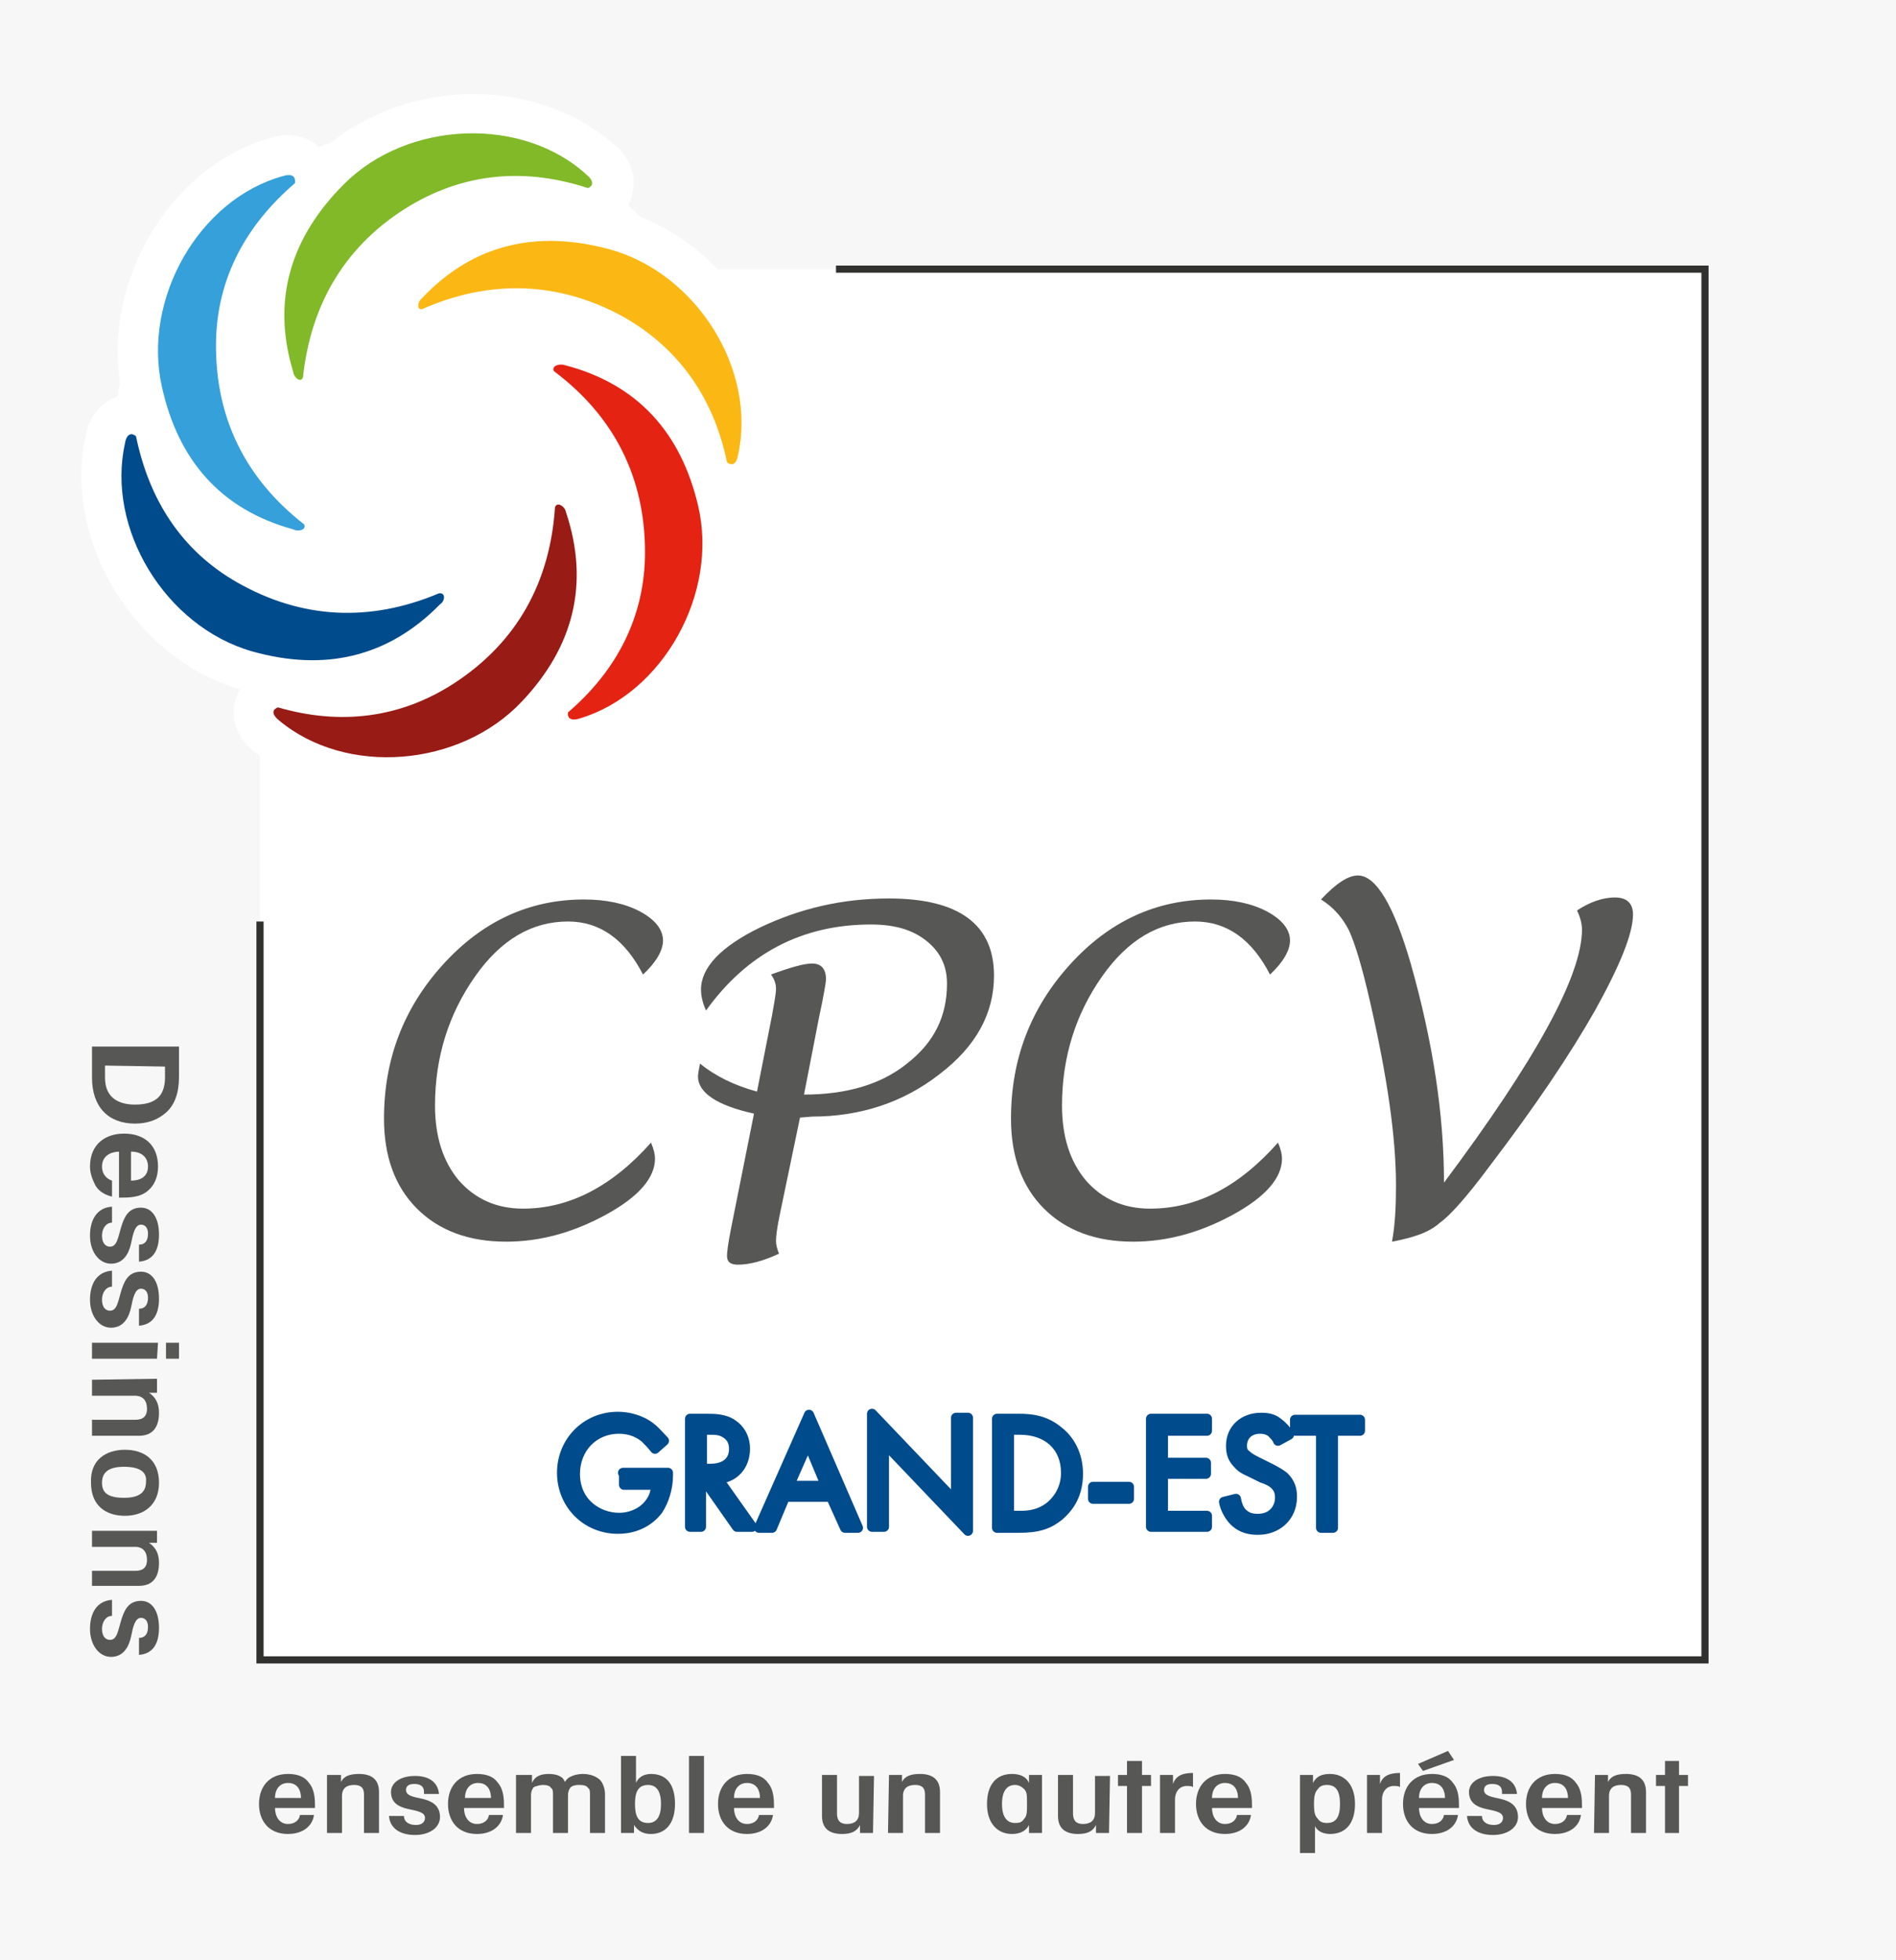 <?xml version="1.0" encoding="utf-8"?>
<!-- Generator: Adobe Illustrator 25.2.1, SVG Export Plug-In . SVG Version: 6.00 Build 0)  -->
<svg version="1.1" xmlns="http://www.w3.org/2000/svg" xmlns:xlink="http://www.w3.org/1999/xlink" x="0px" y="0px"
	 viewBox="0 0 189.6 195.9" style="enable-background:new 0 0 189.6 195.9;" xml:space="preserve">
<style type="text/css">
	.st0{fill:#F7F7F7;}
	.st1{fill:#FFFFFF;}
	.st2{fill:none;stroke:#313130;stroke-width:0.716;stroke-miterlimit:10;}
	.st3{fill:#575756;}
	.st4{fill:#35A0DA;}
	.st5{fill:#81B929;}
	.st6{fill:#FBB815;}
	.st7{fill:#E42313;}
	.st8{fill:#981B15;}
	.st9{fill:#004B8B;}
	.st10{fill:#004B8B;stroke:#004B8B;stroke-linecap:round;stroke-linejoin:round;stroke-miterlimit:10;}
</style>
<g id="Calque_1">
	<g id="Calque_1_1_">
		<g id="BGLOG_5_">
			<rect x="-1.1" y="0" class="st0" width="191.2" height="196.3"/>
		</g>
		<g id="Logo_7_">
			<rect x="26" y="26.9" class="st1" width="144.5" height="138.7"/>
			<polyline class="st2" points="26,92.1 26,165.9 170.5,165.9 170.5,26.9 83.6,26.9 			"/>
			<g>
				<path class="st3" d="M17.9,104.6v3c0,1.6-0.4,2.8-1.3,3.6c-0.8,0.7-1.8,1.1-3.1,1.1c-2.7,0-4.3-1.7-4.3-4.6v-3.1H17.9z
					 M10.5,106.5v1.2c0,2.2,1.6,2.7,3,2.7c1,0,1.7-0.2,2.2-0.6c0.5-0.4,0.8-1.1,0.8-2.1v-1.1L10.5,106.5L10.5,106.5z"/>
				<path class="st3" d="M12,115.1c-0.9,0-1.8,0.4-1.8,1.5c0,0.7,0.4,1.2,1,1.4v1.6c-0.8-0.2-1.4-0.6-1.7-1.2S9,117.2,9,116.6
					c0-2.3,1.6-3.3,3.4-3.3c2,0,3.4,1.1,3.4,3.3c0,1.1-0.4,1.9-1,2.4c-0.8,0.7-1.9,0.7-2.9,0.7v-4.6H12z M13.1,118
					c0.8,0,1.7-0.3,1.7-1.4c0-0.9-0.6-1.5-1.7-1.5V118z"/>
				<path class="st3" d="M13.9,124.4c0.6,0,0.9-0.4,0.9-1.1c0-0.6-0.3-0.9-0.7-0.9c-0.6,0-0.8,0.9-1,1.9c-0.2,0.9-0.7,2-2,2
					c-1.2,0-2.1-1.2-2.1-2.8c0-1.6,0.7-2.8,2.2-2.9v1.6c-0.6,0-1,0.6-1,1.3c0,0.8,0.4,1.1,0.8,1.1c0.7,0,0.8-0.9,1.1-1.9s0.7-2,2-2
					c1.1,0,1.8,1,1.8,2.7s-0.7,2.6-2,2.7C13.9,126.1,13.9,124.4,13.9,124.4z"/>
				<path class="st3" d="M13.9,130.8c0.6,0,0.9-0.4,0.9-1.1c0-0.6-0.3-0.9-0.7-0.9c-0.6,0-0.8,0.9-1,1.9c-0.2,0.9-0.7,2-2,2
					c-1.2,0-2.1-1.2-2.1-2.8s0.7-2.8,2.2-2.9v1.6c-0.6,0-1,0.6-1,1.3c0,0.8,0.4,1.1,0.8,1.1c0.7,0,0.8-0.9,1.1-1.9s0.7-2,2-2
					c1.1,0,1.8,1,1.8,2.7s-0.7,2.6-2,2.7C13.9,132.5,13.9,130.8,13.9,130.8z"/>
				<path class="st3" d="M17.9,135.8h-1.3v-1.6h1.3V135.8z M15.7,135.8H9.2v-1.6h6.6L15.7,135.8L15.7,135.8z"/>
				<path class="st3" d="M15.7,137.8v1.4c-0.3,0-0.5,0-0.8,0c0.6,0.4,1,1,1,2c0,1.4-0.6,2.3-2,2.3H9.2v-1.6h4.3
					c0.5,0,1.2-0.1,1.2-1.1c0-0.8-0.4-1.3-1.2-1.3H9.2v-1.6L15.7,137.8L15.7,137.8z"/>
				<path class="st3" d="M12.5,144.9c1.9,0,3.4,1,3.4,3.3c0,2.2-1.5,3.3-3.4,3.3s-3.4-1-3.4-3.3C9,145.9,10.6,144.9,12.5,144.9
					L12.5,144.9z M12.4,146.6c-1.6,0-2.2,0.6-2.2,1.6s0.6,1.5,2.2,1.5s2.2-0.6,2.2-1.6C14.7,147.2,14.1,146.6,12.4,146.6L12.4,146.6
					z"/>
				<path class="st3" d="M15.7,152.8v1.4c-0.3,0-0.5,0-0.8,0c0.6,0.4,1,1,1,2c0,1.4-0.6,2.3-2,2.3H9.2V157h4.3
					c0.5,0,1.2-0.1,1.2-1.1c0-0.8-0.4-1.3-1.2-1.3H9.2V153h6.5V152.8z"/>
				<path class="st3" d="M13.9,163.7c0.6,0,0.9-0.4,0.9-1.1c0-0.6-0.3-0.9-0.7-0.9c-0.6,0-0.8,0.9-1,1.9c-0.2,0.9-0.7,2-2,2
					c-1.2,0-2.1-1.2-2.1-2.8s0.7-2.8,2.2-2.9v1.6c-0.6,0-1,0.6-1,1.3c0,0.8,0.4,1.1,0.8,1.1c0.7,0,0.8-0.9,1.1-1.9s0.7-2,2-2
					c1.1,0,1.8,1,1.8,2.7s-0.7,2.6-2,2.7C13.9,165.4,13.9,163.7,13.9,163.7z"/>
				<path class="st3" d="M27.5,180.7c0,0.8,0.4,1.6,1.3,1.6c0.6,0,1.1-0.3,1.2-0.9h1.4c-0.1,0.7-0.5,1.2-1,1.5s-1.1,0.4-1.6,0.4
					c-2,0-2.9-1.4-2.9-3c0-1.7,1-3,2.9-3c1,0,1.7,0.3,2.1,0.9c0.6,0.7,0.6,1.7,0.6,2.5H27.5z M30.1,179.7c0-0.7-0.3-1.5-1.3-1.5
					c-0.8,0-1.3,0.6-1.3,1.5H30.1z"/>
				<path class="st3" d="M32.8,177.4h1.3c0,0.2,0,0.5,0,0.7c0.3-0.6,0.9-0.8,1.8-0.8c1.2,0,2,0.5,2,1.8v4.1h-1.5v-3.8
					c0-0.5-0.1-1-1-1c-0.7,0-1.2,0.3-1.2,1.1v3.7h-1.5v-5.8H32.8z"/>
				<path class="st3" d="M42.4,179.1c0-0.6-0.4-0.8-1-0.8c-0.5,0-0.8,0.2-0.8,0.6c0,0.6,0.8,0.7,1.7,0.9c0.8,0.2,1.7,0.6,1.7,1.8
					c0,1.1-1.1,1.8-2.5,1.8s-2.5-0.6-2.6-1.9h1.5c0,0.6,0.5,0.9,1.2,0.9s0.9-0.4,0.9-0.7c0-0.6-0.8-0.7-1.7-0.9s-1.7-0.6-1.7-1.7
					c0-0.9,0.9-1.6,2.4-1.6s2.3,0.7,2.4,1.8h-1.5C42.4,179.3,42.4,179.1,42.4,179.1z"/>
				<path class="st3" d="M46.4,180.7c0,0.8,0.4,1.6,1.3,1.6c0.6,0,1.1-0.3,1.2-0.9h1.4c-0.1,0.7-0.5,1.2-1,1.5s-1.1,0.4-1.6,0.4
					c-2,0-2.9-1.4-2.9-3c0-1.7,1-3,2.9-3c1,0,1.7,0.3,2.1,0.9c0.6,0.7,0.6,1.7,0.6,2.5H46.4z M49.1,179.7c0-0.7-0.3-1.5-1.3-1.5
					c-0.8,0-1.3,0.6-1.3,1.5H49.1z"/>
				<path class="st3" d="M51.8,177.4h1.4c0,0.3,0,0.5,0,0.8c0.3-0.7,0.9-0.9,1.7-0.9c0.5,0,0.9,0.1,1.2,0.3c0.2,0.1,0.3,0.3,0.4,0.5
					c0.1-0.2,0.3-0.4,0.5-0.5c0.4-0.2,0.8-0.3,1.3-0.3c0.8,0,1.4,0.3,1.7,0.6s0.5,0.9,0.5,1.4v3.9H59v-3.8c0-0.3,0-0.6-0.2-0.7
					c-0.1-0.2-0.4-0.3-0.8-0.3c-0.3,0-0.6,0-0.9,0.2c-0.2,0.2-0.3,0.5-0.3,0.8v3.8h-1.5v-3.8c0-0.3,0-0.6-0.2-0.7
					c-0.1-0.2-0.4-0.3-0.8-0.3c-0.3,0-0.6,0.1-0.9,0.2c-0.2,0.2-0.3,0.5-0.3,0.8v3.8h-1.5v-5.8H51.8z"/>
				<path class="st3" d="M62.1,175.5h1.5v1.9v0.8c0.2-0.5,0.7-0.9,1.5-0.9c1.6,0,2.4,1.1,2.4,3c0,2-1,3-2.4,3
					c-0.8,0-1.3-0.3-1.7-0.9v0.8h-1.3V175.5z M66.1,180.3c0-1.2-0.4-1.9-1.3-1.9c-1.1,0-1.3,0.9-1.3,1.9s0.2,1.9,1.3,1.9
					C65.7,182.2,66.1,181.5,66.1,180.3L66.1,180.3z"/>
				<rect x="68.9" y="175.5" class="st3" width="1.5" height="7.7"/>
				<path class="st3" d="M73.4,180.7c0,0.8,0.4,1.6,1.3,1.6c0.6,0,1.1-0.3,1.2-0.9h1.4c-0.1,0.7-0.5,1.2-1,1.5s-1.1,0.4-1.6,0.4
					c-2,0-2.9-1.4-2.9-3c0-1.7,1-3,2.9-3c1,0,1.7,0.3,2.1,0.9c0.6,0.7,0.6,1.7,0.6,2.5H73.4z M76,179.7c0-0.7-0.3-1.5-1.3-1.5
					c-0.8,0-1.3,0.6-1.3,1.5H76z"/>
				<path class="st3" d="M87.3,183.2H86c0-0.2,0-0.5,0-0.8c-0.3,0.6-0.8,0.9-1.8,0.9c-1.2,0-2-0.5-2-1.8v-4.1h1.5v3.8
					c0,0.5,0.1,1.1,1,1.1c0.7,0,1.2-0.3,1.2-1.1v-3.7h1.5L87.3,183.2L87.3,183.2z"/>
				<path class="st3" d="M88.9,177.4h1.3c0,0.2,0,0.5,0,0.7c0.3-0.6,0.9-0.8,1.8-0.8c1.2,0,2,0.5,2,1.8v4.1h-1.5v-3.8
					c0-0.5-0.1-1-1-1c-0.7,0-1.2,0.3-1.2,1.1v3.7h-1.5L88.9,177.4L88.9,177.4z"/>
				<path class="st3" d="M104.2,183.2h-1.3c0-0.3,0-0.5,0-0.8c-0.3,0.6-0.9,0.9-1.7,0.9c-1.4,0-2.5-1-2.5-3c0-1.9,0.9-3,2.5-3
					c0.7,0,1.4,0.2,1.7,0.9c0-0.3,0-0.5,0-0.8h1.3V183.2z M100.2,180.3c0,1.3,0.5,1.9,1.3,1.9c0.5,0,0.7-0.1,0.9-0.4
					c0.3-0.3,0.3-0.7,0.3-1.5c0-0.9,0-1.2-0.3-1.5c-0.2-0.2-0.5-0.4-0.9-0.4C100.7,178.4,100.2,179,100.2,180.3L100.2,180.3z"/>
				<path class="st3" d="M110.9,183.2h-1.3c0-0.2,0-0.5,0-0.8c-0.3,0.6-0.8,0.9-1.8,0.9c-1.2,0-2-0.5-2-1.8v-4.1h1.5v3.8
					c0,0.5,0.1,1.1,1,1.1c0.7,0,1.2-0.3,1.2-1.1v-3.7h1.5L110.9,183.2L110.9,183.2z"/>
				<polygon class="st3" points="112.7,178.5 111.8,178.5 111.8,177.4 112.7,177.4 112.7,176 114.2,176 114.2,177.4 115.1,177.4 
					115.1,178.5 114.2,178.5 114.2,183.2 112.7,183.2 				"/>
				<path class="st3" d="M116,177.4h1.3c0,0.4,0,0.6,0,0.9c0.3-0.9,1.1-1.1,2-1.1v1.4c-0.2-0.1-0.4-0.1-0.6-0.1
					c-0.7,0-1.2,0.5-1.2,1.4v3.3H116V177.4z"/>
				<path class="st3" d="M121.2,180.7c0,0.8,0.4,1.6,1.3,1.6c0.6,0,1.1-0.3,1.2-0.9h1.4c-0.1,0.7-0.5,1.2-1,1.5s-1.1,0.4-1.6,0.4
					c-2,0-2.9-1.4-2.9-3c0-1.7,1-3,2.9-3c1,0,1.7,0.3,2.1,0.9c0.6,0.7,0.6,1.7,0.6,2.5H121.2z M123.8,179.7c0-0.7-0.3-1.5-1.3-1.5
					c-0.8,0-1.3,0.6-1.3,1.5H123.8z"/>
				<path class="st3" d="M130,177.4h1.3v0.8c0.3-0.6,0.8-0.9,1.7-0.9c1.4,0,2.5,1,2.5,3c0,1.9-0.9,3-2.5,3c-0.7,0-1.3-0.3-1.5-0.8
					v0.7v2H130V177.4z M134,180.3c0-1.3-0.4-1.9-1.3-1.9c-0.4,0-0.7,0.1-0.9,0.4c-0.3,0.3-0.4,0.7-0.4,1.5c0,0.9,0.1,1.2,0.4,1.5
					c0.2,0.3,0.5,0.4,0.9,0.4C133.6,182.2,134,181.6,134,180.3L134,180.3z"/>
				<path class="st3" d="M136.7,177.4h1.3c0,0.4,0,0.6,0,0.9c0.3-0.9,1.1-1.1,2-1.1v1.4c-0.2-0.1-0.4-0.1-0.6-0.1
					c-0.7,0-1.2,0.5-1.2,1.4v3.3h-1.5V177.4z"/>
				<path class="st3" d="M141.9,180.7c0,0.8,0.4,1.6,1.3,1.6c0.6,0,1.1-0.3,1.2-0.9h1.4c-0.1,0.7-0.5,1.2-1,1.5s-1.1,0.4-1.6,0.4
					c-2,0-2.9-1.4-2.9-3c0-1.7,1-3,2.9-3c1,0,1.7,0.3,2.1,0.9c0.6,0.7,0.6,1.7,0.6,2.5H141.9z M144.8,175l0.6,0.9l-3.1,1.1l-0.5-0.7
					L144.8,175z M144.5,179.7c0-0.7-0.3-1.5-1.3-1.5c-0.8,0-1.3,0.6-1.3,1.5H144.5z"/>
				<path class="st3" d="M150.2,179.1c0-0.6-0.4-0.8-1-0.8c-0.5,0-0.8,0.2-0.8,0.6c0,0.6,0.8,0.7,1.7,0.9c0.8,0.2,1.7,0.6,1.7,1.8
					c0,1.1-1.1,1.8-2.5,1.8s-2.5-0.6-2.6-1.9h1.5c0,0.6,0.5,0.9,1.2,0.9s0.9-0.4,0.9-0.7c0-0.6-0.8-0.7-1.7-0.9s-1.7-0.6-1.7-1.7
					c0-0.9,0.9-1.6,2.4-1.6s2.3,0.7,2.4,1.8h-1.5L150.2,179.1L150.2,179.1z"/>
				<path class="st3" d="M154.2,180.7c0,0.8,0.4,1.6,1.3,1.6c0.6,0,1.1-0.3,1.2-0.9h1.4c-0.1,0.7-0.5,1.2-1,1.5s-1.1,0.4-1.6,0.4
					c-2,0-2.9-1.4-2.9-3c0-1.7,1-3,2.9-3c1,0,1.7,0.3,2.1,0.9c0.6,0.7,0.6,1.7,0.6,2.5H154.2z M156.8,179.7c0-0.7-0.3-1.5-1.3-1.5
					c-0.8,0-1.3,0.6-1.3,1.5H156.8z"/>
				<path class="st3" d="M159.5,177.4h1.3c0,0.2,0,0.5,0,0.7c0.3-0.6,0.9-0.8,1.8-0.8c1.2,0,2,0.5,2,1.8v4.1h-1.5v-3.8
					c0-0.5-0.1-1-1-1c-0.7,0-1.2,0.3-1.2,1.1v3.7h-1.5L159.5,177.4L159.5,177.4z"/>
				<polygon class="st3" points="166.5,178.5 165.6,178.5 165.6,177.4 166.5,177.4 166.5,176 167.9,176 167.9,177.4 168.8,177.4 
					168.8,178.5 167.9,178.5 167.9,183.2 166.5,183.2 				"/>
				<path class="st1" d="M38.8,77.6c-4.6,0-8.9-1.5-12.1-4.2c-0.9-0.7-1.4-1.7-1.2-2.6c0.1-0.9,0.7-1.7,1.6-2.1l0.5-0.2
					c-0.7-0.4-1.3-0.8-1.9-1.3c-0.3-0.1-0.6-0.2-1-0.3C15,64.2,8.4,53.4,10.6,43.8c0.3-1.8,1.6-2.5,2.6-2.5c0.1,0,0.3,0,0.4,0
					c0.1-1.1,0.2-2.2,0.4-3.2c-1.7-9.7,4.5-19.9,13.7-22.5c0.3-0.1,0.7-0.2,1.1-0.2c0.8,0,1.6,0.3,2,0.9c0.1,0.2,0.3,0.4,0.4,0.7
					c0.9-0.4,1.8-0.7,2.7-1c3.5-3,8.4-4.7,13.3-4.7s9.5,1.6,12.8,4.6c0.9,0.7,1.3,1.7,1.1,2.7c-0.1,0.8-0.7,1.5-1.5,1.9
					c1.1,0.8,2.2,1.8,3.2,2.8c9,3.3,14.9,13.5,12.9,22.5c-0.3,1.8-1.6,2.5-2.6,2.5c-0.4,0-1.1-0.1-1.7-0.6l-0.5-0.4
					c0,0.1,0,0.1,0,0.2c0.3,0.8,0.5,1.6,0.7,2.5c2.5,9.9-3.6,21-13,23.8c-0.3,0.1-0.8,0.2-1.2,0.2c-0.8,0-1.5-0.3-2-0.9
					c-0.3-0.3-0.7-1.1-0.5-2.2l0.1-0.7l0.5-0.5c0.2-0.2,0.4-0.3,0.6-0.5c-0.3,0.2-0.6,0.3-0.9,0.5c-0.5,0.6-1,1.2-1.5,1.7
					C50,75.4,44.6,77.6,38.8,77.6"/>
				<path class="st1" d="M47.3,13.4c4.2,0,8.4,1.4,11.4,4.1c0.5,0.4,0.8,1,0.1,1.3c-2.5-0.8-4.9-1.2-7.3-1.2c-0.7,0-1.5,0-2.2,0.1
					c4.8,1.3,9.1,3.9,12.5,7.4c8.3,2.8,13.9,12.1,12.1,20.4c-0.1,0.5-0.3,0.9-0.7,0.9c-0.1,0-0.3-0.1-0.5-0.2
					c-0.8-3.7-2.2-6.9-4.4-9.6c0.6,2.3,0.9,4.6,0.9,7.1c0,1.4-0.1,2.7-0.3,4.1c0.3,0.9,0.6,1.8,0.8,2.7c2.1,8.8-3.5,18.8-11.8,21.3
					c-0.2,0.1-0.4,0.1-0.6,0.1c-0.4,0-0.7-0.2-0.6-0.8c3.7-3.2,6.2-7,7.2-11.5c-2.6,3.5-6.1,6.4-10.1,8.3c-0.5,0.7-1.1,1.3-1.7,2
					c-3.4,3.7-8.5,5.6-13.4,5.6c-4,0-7.9-1.2-10.9-3.7c-0.5-0.4-0.9-1-0.1-1.3c2.2,0.6,4.4,0.9,6.5,0.9s4.1-0.3,6.1-0.9
					c-5.2-0.4-10-2.2-14-5.2c-0.4-0.1-0.8-0.2-1.3-0.3c-8.7-2.5-14.6-12.3-12.7-20.8c0.1-0.5,0.3-0.9,0.7-0.9c0.1,0,0.3,0.1,0.5,0.2
					c0.6,2.8,1.5,5.3,2.9,7.6c-0.7-2.3-1-4.8-1-7.4c0-1.9,0.2-3.8,0.6-5.5c-1.7-8.7,4-18.3,12.2-20.6c0.2-0.1,0.4-0.1,0.6-0.1
					c0.4,0,0.7,0.2,0.6,0.8c-1.9,1.6-3.5,3.3-4.7,5.2c2.9-2.6,6.4-4.5,10.3-5.6C38.4,14.9,42.9,13.4,47.3,13.4 M47.3,9.4
					c-5.3,0-10.4,1.8-14.3,4.9c-0.4,0.1-0.7,0.2-1.1,0.4c-0.8-0.8-2-1.2-3.2-1.2c-0.6,0-1.1,0.1-1.7,0.3c-9.8,2.8-16.6,13.9-15,24.4
					c-0.1,0.5-0.2,1-0.2,1.4c-1.4,0.5-2.8,1.7-3.2,3.8C6.2,53.9,13.4,65.8,24,68.9c-0.3,0.5-0.5,1.1-0.6,1.7c-0.2,1.7,0.5,3.3,2,4.5
					c3.6,3,8.3,4.6,13.4,4.6c5.6,0,11-2,14.9-5.5c0.1,0.1,0.1,0.1,0.2,0.2c0.9,1,2.2,1.6,3.5,1.6c0.6,0,1.2-0.1,1.8-0.3
					C69.3,72.6,76,61,73.9,50.4c1.7-0.3,3.5-1.5,4-4.1c2.1-9.8-4.2-20.8-13.8-24.6c-0.4-0.4-0.9-0.8-1.3-1.2
					c0.3-0.4,0.4-0.9,0.5-1.5c0.3-1.7-0.4-3.3-1.8-4.5C57.7,11.2,52.7,9.4,47.3,9.4"/>
				<path class="st3" d="M65.1,114.2c0.3,0.7,0.4,1.2,0.4,1.6c0,1.9-1.6,3.8-4.9,5.6c-3.3,1.8-6.6,2.7-10,2.7
					c-3.7,0-6.7-1.1-8.9-3.3c-2.2-2.2-3.3-5.2-3.3-9c0-6,2-11.1,5.9-15.4s8.6-6.5,14.1-6.5c2.2,0,4.1,0.4,5.6,1.2
					c1.5,0.8,2.3,1.8,2.3,2.9c0,1-0.7,2.2-2,3.4c-1.8-3.5-4.3-5.3-7.5-5.3c-3.6,0-6.7,1.8-9.3,5.5s-4,8-4,12.9
					c0,3.1,0.8,5.6,2.4,7.5c1.6,1.8,3.7,2.8,6.4,2.8C56.9,120.8,61.2,118.6,65.1,114.2"/>
				<path class="st3" d="M80,111.7l-2,9.6c-0.3,1.4-0.4,2.3-0.4,2.7c0,0.4,0.1,0.8,0.3,1.3c-1.5,0.7-2.9,1.1-4.1,1.1
					c-0.8,0-1.1-0.3-1.1-0.9c0-0.3,0.1-1.2,0.4-2.7l2.3-11.5c-3.7-0.8-5.6-2.1-5.6-3.7c0-0.3,0.1-0.8,0.2-1.3
					c1.6,1.3,3.5,2.2,5.7,2.8l1.5-7.6c0.2-1.2,0.4-2.1,0.4-2.7c0-0.5-0.2-1-0.5-1.4c1.9-0.7,3.3-1.1,4.1-1.1c0.9,0,1.4,0.5,1.4,1.6
					c0,0.2-0.2,1.5-0.7,3.8l-1.5,7.7c4.2,0,7.7-1,10.3-3.1c2.7-2.1,4-4.7,4-8c0-1.8-0.7-3.2-2.1-4.3c-1.4-1.1-3.2-1.6-5.5-1.6
					c-6.9,0-12.4,2.9-16.5,8.6c-0.4-0.9-0.5-1.6-0.5-2.1c0-2.2,2-4.3,5.9-6.2c4-1.9,8.2-2.9,12.9-2.9c7,0,10.5,2.6,10.5,7.7
					c0,3.8-1.8,7.1-5.5,9.9c-3.6,2.8-7.9,4.2-12.7,4.2L80,111.7z"/>
				<path class="st3" d="M127.8,114.2c0.3,0.7,0.4,1.2,0.4,1.6c0,1.9-1.6,3.8-4.9,5.6c-3.3,1.8-6.6,2.7-10,2.7
					c-3.7,0-6.7-1.1-8.9-3.3c-2.2-2.2-3.3-5.2-3.3-9c0-6,2-11.1,5.9-15.4s8.6-6.5,14.1-6.5c2.2,0,4.1,0.4,5.6,1.2
					c1.5,0.8,2.3,1.8,2.3,2.9c0,1-0.7,2.2-2,3.4c-1.8-3.5-4.3-5.3-7.5-5.3c-3.6,0-6.7,1.8-9.3,5.5c-2.6,3.7-4,8-4,12.9
					c0,3.1,0.8,5.6,2.4,7.5c1.6,1.8,3.7,2.8,6.4,2.8C119.7,120.8,123.9,118.6,127.8,114.2"/>
				<path class="st3" d="M139.2,124.1c0.3-1.6,0.4-3.5,0.4-5.6c0-4.9-0.9-11-2.6-18.4c-0.8-3.5-1.5-5.8-2.1-7.1
					c-0.6-1.2-1.5-2.3-2.8-3.1c1.5-1.6,2.7-2.4,3.7-2.4c1.8,0,3.6,3,5.3,8.9c2.2,7.8,3.3,15,3.3,21.8c9.2-12.3,13.8-20.7,13.8-25.3
					c0-0.6-0.2-1.3-0.5-1.9c1.2-0.8,2.5-1.3,3.8-1.3c1.2,0,1.8,0.6,1.8,1.7c0,1.9-1.3,5.1-3.8,9.6c-2.5,4.4-6,9.6-10.5,15.5
					c-2.3,3.1-4,5-5,5.7C142.9,123.2,141.3,123.7,139.2,124.1"/>
			</g>
			<g id="Roue_-_copie_5_1_">
				<g>
					<path class="st4" d="M29.3,52.9c-7.3-2-11.5-7-13.1-14.2c-2-8.8,3.7-18.8,12.1-21.1c0.6-0.2,1.3-0.2,1.2,0.7
						c-4.9,4.2-7.8,9.5-7.9,15.9c-0.1,7.5,2.9,13.6,8.8,18.2C30.7,52.9,29.9,53.2,29.3,52.9"/>
					<path class="st5" d="M29.3,37.1c-2.2-7.3-0.1-13.5,5.1-18.7c6.4-6.4,17.9-6.8,24.3-0.9c0.5,0.4,0.8,1,0.1,1.3
						c-6.1-2-12.1-1.6-17.7,1.7c-6.4,3.8-10,9.7-10.8,17.2C30.1,38.3,29.4,37.8,29.3,37.1"/>
					<path class="st6" d="M42.2,29.8c5.2-5.5,11.6-6.8,18.7-4.9c8.8,2.4,14.8,12.1,12.9,20.6c-0.1,0.7-0.5,1.2-1.1,0.7
						c-1.3-6.3-4.7-11.3-10.3-14.5c-6.5-3.6-13.4-3.8-20.2-0.8C41.7,31,41.7,30.2,42.2,29.8"/>
					<path class="st7" d="M56.5,36.5c7.3,1.9,11.6,6.8,13.3,14c2.1,8.8-3.5,18.8-11.8,21.3c-0.6,0.2-1.3,0.2-1.2-0.6
						c4.9-4.2,7.7-9.6,7.7-16c0-7.5-3.1-13.6-9.1-18.1C55.1,36.6,55.9,36.3,56.5,36.5"/>
					<path class="st8" d="M56.6,51.2c2.4,7.2,0.7,13.5-4.4,18.9C46,76.7,34.6,77.6,27.9,72c-0.5-0.4-0.9-1-0.1-1.3
						c6.2,1.8,12.2,1.1,17.6-2.4c6.3-4.1,9.6-10.1,10.1-17.6C55.7,50.1,56.5,50.6,56.6,51.2"/>
					<path class="st9" d="M44,60.4c-5.3,5.4-11.7,6.7-18.8,4.7c-8.7-2.5-14.6-12.3-12.7-20.8c0.1-0.7,0.5-1.2,1.1-0.7
						c1.3,6.3,4.5,11.4,10.1,14.6c6.5,3.7,13.3,4,20.2,1.1C44.6,59.2,44.5,60.1,44,60.4"/>
				</g>
			</g>
		</g>
	</g>
</g>
<g id="Calque_2">
	<g>
		<path class="st10" d="M62.3,147.2h4.5v0.3c0,1.2-0.4,2.5-1,3.4c-0.3,0.4-1.5,1.9-4,1.9c-3.2,0-5.6-2.5-5.6-5.6
			c0-3.1,2.4-5.6,5.6-5.6c1,0,2.3,0.3,3.3,1.1c0.5,0.4,0.9,0.9,1.3,1.3l-0.9,0.8c-0.3-0.4-0.7-0.8-1-1.1c-0.5-0.4-1.3-0.9-2.6-0.9
			c-2.6,0-4.4,2-4.4,4.5c0,3,2.4,4.4,4.4,4.4c1.4,0,2.7-0.7,3.3-1.8c0.2-0.3,0.4-0.9,0.4-1.5h-3.2V147.2z"/>
		<path class="st10" d="M70.7,141.8c0.7,0,1.8,0,2.6,0.6c0.6,0.4,1.2,1.2,1.2,2.4c0,1.7-1.1,2.9-2.7,3l3.4,4.8h-1.5l-3.3-4.7h-0.3
			v4.7H69v-10.8H70.7z M70.2,146.8H71c1.5,0,2.4-0.7,2.4-2c0-0.6-0.2-1.2-0.9-1.6c-0.5-0.3-1-0.3-1.6-0.3h-0.7V146.8z"/>
		<path class="st10" d="M83.1,149.6h-4.6l-1.3,3.1h-1.3l5-11.3l4.9,11.3h-1.3L83.1,149.6z M82.6,148.5l-1.8-4.3l-1.9,4.3H82.6z"/>
		<path class="st10" d="M87.2,152.6v-11.3l8.4,8.8v-8.4h1.2v11.3l-8.4-8.8v8.4H87.2z"/>
		<path class="st10" d="M99.7,141.8h2.2c1.1,0,2.6,0.1,4,1.3c1,0.8,1.9,2.2,1.9,4.2c0,2.3-1.1,3.5-1.9,4.2c-1,0.8-2,1.2-4,1.2h-2.2
			V141.8z M100.9,151.5h1.1c0.9,0,2-0.1,3.1-1c0.8-0.7,1.5-1.8,1.5-3.3c0-2.6-1.8-4.3-4.6-4.3h-1.1V151.5z"/>
		<path class="st10" d="M109.3,148.6h3.6v1.2h-3.6V148.6z"/>
		<path class="st10" d="M120.7,143h-4.4v3.2h4.3v1.1h-4.3v4.2h4.4v1.1h-5.6v-10.8h5.6V143z"/>
		<path class="st10" d="M127.8,144c-0.1-0.3-0.4-0.6-0.6-0.8c-0.2-0.2-0.6-0.4-1.2-0.4c-1.1,0-1.8,0.7-1.8,1.7
			c0,0.4,0.1,0.7,0.4,0.9c0.3,0.3,0.7,0.5,1.1,0.7l1,0.5c0.6,0.3,1.2,0.6,1.7,1c0.6,0.6,0.8,1.2,0.8,2c0,2-1.5,3.3-3.4,3.3
			c-0.7,0-1.6-0.1-2.4-0.9c-0.5-0.5-0.9-1.3-1-1.9l1.2-0.3c0.1,0.6,0.3,1.1,0.6,1.4c0.5,0.5,1,0.6,1.6,0.6c1.5,0,2.2-1.1,2.2-2.1
			c0-0.5-0.1-0.9-0.5-1.3c-0.3-0.3-0.7-0.5-1.3-0.7l-1-0.5c-0.4-0.2-1-0.4-1.4-0.9c-0.5-0.5-0.7-1-0.7-1.8c0-1.7,1.3-2.8,3-2.8
			c0.7,0,1.2,0.1,1.7,0.5c0.4,0.3,0.8,0.7,1.1,1.2L127.8,144z"/>
		<path class="st10" d="M133.3,143v9.7h-1.2V143h-2.6v-1.1h6.5v1.1H133.3z"/>
	</g>
</g>
</svg>
